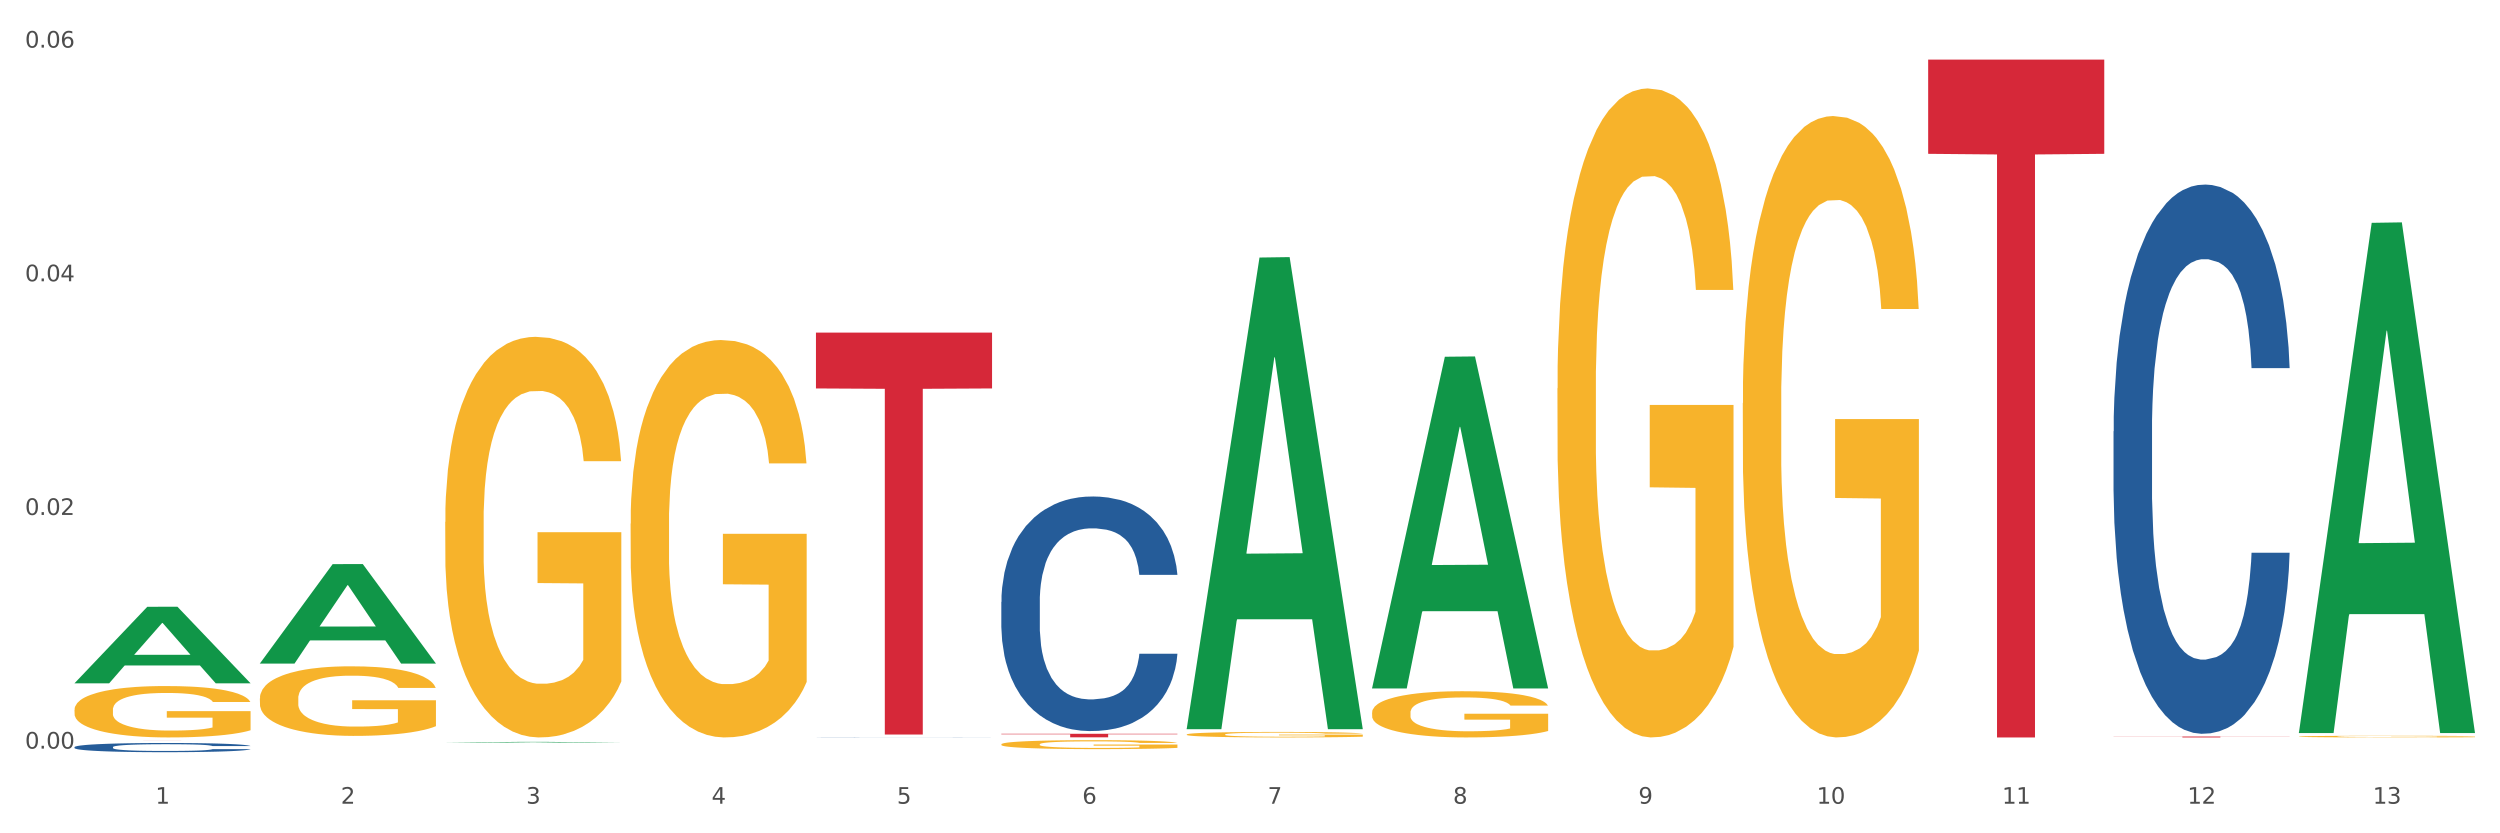 <?xml version="1.0" encoding="utf-8" standalone="no"?>
<!DOCTYPE svg PUBLIC "-//W3C//DTD SVG 1.1//EN"
  "http://www.w3.org/Graphics/SVG/1.1/DTD/svg11.dtd">
<svg xmlns:xlink="http://www.w3.org/1999/xlink" width="1080pt" height="360pt" viewBox="0 0 1080 360" xmlns="http://www.w3.org/2000/svg" version="1.1">
 <rect x="0" y="0" width="1080" height="360" fill="#333333" stroke="none"/>
 <defs>
  <style type="text/css">*{stroke-linejoin: round; stroke-linecap: butt}</style>
 </defs>
 <g id="figure_1">
  <g id="patch_1">
   <path d="M 0 360 
L 1080 360 
L 1080 0 
L 0 0 
z
" style="fill: #ffffff; stroke: #ffffff; stroke-linejoin: miter"/>
  </g>
  <g id="axes_1">
   <g id="matplotlib.axis_1">
    <g id="xtick_1">
     <g id="text_1">
      <!-- 1 -->
      <g style="fill: #4d4d4d" transform="translate(67.159 347.204) scale(0.096 -0.096)">
       <defs>
        <path id="DejaVuSans-31" d="M 794 531 
L 1825 531 
L 1825 4091 
L 703 3866 
L 703 4441 
L 1819 4666 
L 2450 4666 
L 2450 531 
L 3481 531 
L 3481 0 
L 794 0 
L 794 531 
z
" transform="scale(0.016)"/>
       </defs>
       <use xlink:href="#DejaVuSans-31"/>
      </g>
     </g>
    </g>
    <g id="xtick_2">
     <g id="text_2">
      <!-- 2 -->
      <g style="fill: #4d4d4d" transform="translate(147.238 347.204) scale(0.096 -0.096)">
       <defs>
        <path id="DejaVuSans-32" d="M 1228 531 
L 3431 531 
L 3431 0 
L 469 0 
L 469 531 
Q 828 903 1448 1529 
Q 2069 2156 2228 2338 
Q 2531 2678 2651 2914 
Q 2772 3150 2772 3378 
Q 2772 3750 2511 3984 
Q 2250 4219 1831 4219 
Q 1534 4219 1204 4116 
Q 875 4013 500 3803 
L 500 4441 
Q 881 4594 1212 4672 
Q 1544 4750 1819 4750 
Q 2544 4750 2975 4387 
Q 3406 4025 3406 3419 
Q 3406 3131 3298 2873 
Q 3191 2616 2906 2266 
Q 2828 2175 2409 1742 
Q 1991 1309 1228 531 
z
" transform="scale(0.016)"/>
       </defs>
       <use xlink:href="#DejaVuSans-32"/>
      </g>
     </g>
    </g>
    <g id="xtick_3">
     <g id="text_3">
      <!-- 3 -->
      <g style="fill: #4d4d4d" transform="translate(227.317 347.204) scale(0.096 -0.096)">
       <defs>
        <path id="DejaVuSans-33" d="M 2597 2516 
Q 3050 2419 3304 2112 
Q 3559 1806 3559 1356 
Q 3559 666 3084 287 
Q 2609 -91 1734 -91 
Q 1441 -91 1130 -33 
Q 819 25 488 141 
L 488 750 
Q 750 597 1062 519 
Q 1375 441 1716 441 
Q 2309 441 2620 675 
Q 2931 909 2931 1356 
Q 2931 1769 2642 2001 
Q 2353 2234 1838 2234 
L 1294 2234 
L 1294 2753 
L 1863 2753 
Q 2328 2753 2575 2939 
Q 2822 3125 2822 3475 
Q 2822 3834 2567 4026 
Q 2313 4219 1838 4219 
Q 1578 4219 1281 4162 
Q 984 4106 628 3988 
L 628 4550 
Q 988 4650 1302 4700 
Q 1616 4750 1894 4750 
Q 2613 4750 3031 4423 
Q 3450 4097 3450 3541 
Q 3450 3153 3228 2886 
Q 3006 2619 2597 2516 
z
" transform="scale(0.016)"/>
       </defs>
       <use xlink:href="#DejaVuSans-33"/>
      </g>
     </g>
    </g>
    <g id="xtick_4">
     <g id="text_4">
      <!-- 4 -->
      <g style="fill: #4d4d4d" transform="translate(307.396 347.204) scale(0.096 -0.096)">
       <defs>
        <path id="DejaVuSans-34" d="M 2419 4116 
L 825 1625 
L 2419 1625 
L 2419 4116 
z
M 2253 4666 
L 3047 4666 
L 3047 1625 
L 3713 1625 
L 3713 1100 
L 3047 1100 
L 3047 0 
L 2419 0 
L 2419 1100 
L 313 1100 
L 313 1709 
L 2253 4666 
z
" transform="scale(0.016)"/>
       </defs>
       <use xlink:href="#DejaVuSans-34"/>
      </g>
     </g>
    </g>
    <g id="xtick_5">
     <g id="text_5">
      <!-- 5 -->
      <g style="fill: #4d4d4d" transform="translate(387.475 347.204) scale(0.096 -0.096)">
       <defs>
        <path id="DejaVuSans-35" d="M 691 4666 
L 3169 4666 
L 3169 4134 
L 1269 4134 
L 1269 2991 
Q 1406 3038 1543 3061 
Q 1681 3084 1819 3084 
Q 2600 3084 3056 2656 
Q 3513 2228 3513 1497 
Q 3513 744 3044 326 
Q 2575 -91 1722 -91 
Q 1428 -91 1123 -41 
Q 819 9 494 109 
L 494 744 
Q 775 591 1075 516 
Q 1375 441 1709 441 
Q 2250 441 2565 725 
Q 2881 1009 2881 1497 
Q 2881 1984 2565 2268 
Q 2250 2553 1709 2553 
Q 1456 2553 1204 2497 
Q 953 2441 691 2322 
L 691 4666 
z
" transform="scale(0.016)"/>
       </defs>
       <use xlink:href="#DejaVuSans-35"/>
      </g>
     </g>
    </g>
    <g id="xtick_6">
     <g id="text_6">
      <!-- 6 -->
      <g style="fill: #4d4d4d" transform="translate(467.554 347.204) scale(0.096 -0.096)">
       <defs>
        <path id="DejaVuSans-36" d="M 2113 2584 
Q 1688 2584 1439 2293 
Q 1191 2003 1191 1497 
Q 1191 994 1439 701 
Q 1688 409 2113 409 
Q 2538 409 2786 701 
Q 3034 994 3034 1497 
Q 3034 2003 2786 2293 
Q 2538 2584 2113 2584 
z
M 3366 4563 
L 3366 3988 
Q 3128 4100 2886 4159 
Q 2644 4219 2406 4219 
Q 1781 4219 1451 3797 
Q 1122 3375 1075 2522 
Q 1259 2794 1537 2939 
Q 1816 3084 2150 3084 
Q 2853 3084 3261 2657 
Q 3669 2231 3669 1497 
Q 3669 778 3244 343 
Q 2819 -91 2113 -91 
Q 1303 -91 875 529 
Q 447 1150 447 2328 
Q 447 3434 972 4092 
Q 1497 4750 2381 4750 
Q 2619 4750 2861 4703 
Q 3103 4656 3366 4563 
z
" transform="scale(0.016)"/>
       </defs>
       <use xlink:href="#DejaVuSans-36"/>
      </g>
     </g>
    </g>
    <g id="xtick_7">
     <g id="text_7">
      <!-- 7 -->
      <g style="fill: #4d4d4d" transform="translate(547.634 347.204) scale(0.096 -0.096)">
       <defs>
        <path id="DejaVuSans-37" d="M 525 4666 
L 3525 4666 
L 3525 4397 
L 1831 0 
L 1172 0 
L 2766 4134 
L 525 4134 
L 525 4666 
z
" transform="scale(0.016)"/>
       </defs>
       <use xlink:href="#DejaVuSans-37"/>
      </g>
     </g>
    </g>
    <g id="xtick_8">
     <g id="text_8">
      <!-- 8 -->
      <g style="fill: #4d4d4d" transform="translate(627.713 347.204) scale(0.096 -0.096)">
       <defs>
        <path id="DejaVuSans-38" d="M 2034 2216 
Q 1584 2216 1326 1975 
Q 1069 1734 1069 1313 
Q 1069 891 1326 650 
Q 1584 409 2034 409 
Q 2484 409 2743 651 
Q 3003 894 3003 1313 
Q 3003 1734 2745 1975 
Q 2488 2216 2034 2216 
z
M 1403 2484 
Q 997 2584 770 2862 
Q 544 3141 544 3541 
Q 544 4100 942 4425 
Q 1341 4750 2034 4750 
Q 2731 4750 3128 4425 
Q 3525 4100 3525 3541 
Q 3525 3141 3298 2862 
Q 3072 2584 2669 2484 
Q 3125 2378 3379 2068 
Q 3634 1759 3634 1313 
Q 3634 634 3220 271 
Q 2806 -91 2034 -91 
Q 1263 -91 848 271 
Q 434 634 434 1313 
Q 434 1759 690 2068 
Q 947 2378 1403 2484 
z
M 1172 3481 
Q 1172 3119 1398 2916 
Q 1625 2713 2034 2713 
Q 2441 2713 2670 2916 
Q 2900 3119 2900 3481 
Q 2900 3844 2670 4047 
Q 2441 4250 2034 4250 
Q 1625 4250 1398 4047 
Q 1172 3844 1172 3481 
z
" transform="scale(0.016)"/>
       </defs>
       <use xlink:href="#DejaVuSans-38"/>
      </g>
     </g>
    </g>
    <g id="xtick_9">
     <g id="text_9">
      <!-- 9 -->
      <g style="fill: #4d4d4d" transform="translate(707.792 347.204) scale(0.096 -0.096)">
       <defs>
        <path id="DejaVuSans-39" d="M 703 97 
L 703 672 
Q 941 559 1184 500 
Q 1428 441 1663 441 
Q 2288 441 2617 861 
Q 2947 1281 2994 2138 
Q 2813 1869 2534 1725 
Q 2256 1581 1919 1581 
Q 1219 1581 811 2004 
Q 403 2428 403 3163 
Q 403 3881 828 4315 
Q 1253 4750 1959 4750 
Q 2769 4750 3195 4129 
Q 3622 3509 3622 2328 
Q 3622 1225 3098 567 
Q 2575 -91 1691 -91 
Q 1453 -91 1209 -44 
Q 966 3 703 97 
z
M 1959 2075 
Q 2384 2075 2632 2365 
Q 2881 2656 2881 3163 
Q 2881 3666 2632 3958 
Q 2384 4250 1959 4250 
Q 1534 4250 1286 3958 
Q 1038 3666 1038 3163 
Q 1038 2656 1286 2365 
Q 1534 2075 1959 2075 
z
" transform="scale(0.016)"/>
       </defs>
       <use xlink:href="#DejaVuSans-39"/>
      </g>
     </g>
    </g>
    <g id="xtick_10">
     <g id="text_10">
      <!-- 10 -->
      <g style="fill: #4d4d4d" transform="translate(784.817 347.204) scale(0.096 -0.096)">
       <defs>
        <path id="DejaVuSans-30" d="M 2034 4250 
Q 1547 4250 1301 3770 
Q 1056 3291 1056 2328 
Q 1056 1369 1301 889 
Q 1547 409 2034 409 
Q 2525 409 2770 889 
Q 3016 1369 3016 2328 
Q 3016 3291 2770 3770 
Q 2525 4250 2034 4250 
z
M 2034 4750 
Q 2819 4750 3233 4129 
Q 3647 3509 3647 2328 
Q 3647 1150 3233 529 
Q 2819 -91 2034 -91 
Q 1250 -91 836 529 
Q 422 1150 422 2328 
Q 422 3509 836 4129 
Q 1250 4750 2034 4750 
z
" transform="scale(0.016)"/>
       </defs>
       <use xlink:href="#DejaVuSans-31"/>
       <use xlink:href="#DejaVuSans-30" transform="translate(63.623 0)"/>
      </g>
     </g>
    </g>
    <g id="xtick_11">
     <g id="text_11">
      <!-- 11 -->
      <g style="fill: #4d4d4d" transform="translate(864.896 347.204) scale(0.096 -0.096)">
       <use xlink:href="#DejaVuSans-31"/>
       <use xlink:href="#DejaVuSans-31" transform="translate(63.623 0)"/>
      </g>
     </g>
    </g>
    <g id="xtick_12">
     <g id="text_12">
      <!-- 12 -->
      <g style="fill: #4d4d4d" transform="translate(944.975 347.204) scale(0.096 -0.096)">
       <use xlink:href="#DejaVuSans-31"/>
       <use xlink:href="#DejaVuSans-32" transform="translate(63.623 0)"/>
      </g>
     </g>
    </g>
    <g id="xtick_13">
     <g id="text_13">
      <!-- 13 -->
      <g style="fill: #4d4d4d" transform="translate(1025.054 347.204) scale(0.096 -0.096)">
       <use xlink:href="#DejaVuSans-31"/>
       <use xlink:href="#DejaVuSans-33" transform="translate(63.623 0)"/>
      </g>
     </g>
    </g>
    <g id="xtick_14"/>
    <g id="xtick_15"/>
    <g id="xtick_16"/>
    <g id="xtick_17"/>
    <g id="xtick_18"/>
    <g id="xtick_19"/>
    <g id="xtick_20"/>
    <g id="xtick_21"/>
    <g id="xtick_22"/>
    <g id="xtick_23"/>
    <g id="xtick_24"/>
    <g id="xtick_25"/>
   </g>
   <g id="matplotlib.axis_2">
    <g id="ytick_1">
     <g id="text_14">
      <!-- 0.00 -->
      <g style="fill: #4d4d4d" transform="translate(10.8 323.401) scale(0.096 -0.096)">
       <defs>
        <path id="DejaVuSans-2e" d="M 684 794 
L 1344 794 
L 1344 0 
L 684 0 
L 684 794 
z
" transform="scale(0.016)"/>
       </defs>
       <use xlink:href="#DejaVuSans-30"/>
       <use xlink:href="#DejaVuSans-2e" transform="translate(63.623 0)"/>
       <use xlink:href="#DejaVuSans-30" transform="translate(95.41 0)"/>
       <use xlink:href="#DejaVuSans-30" transform="translate(159.033 0)"/>
      </g>
     </g>
    </g>
    <g id="ytick_2">
     <g id="text_15">
      <!-- 0.02 -->
      <g style="fill: #4d4d4d" transform="translate(10.8 222.459) scale(0.096 -0.096)">
       <use xlink:href="#DejaVuSans-30"/>
       <use xlink:href="#DejaVuSans-2e" transform="translate(63.623 0)"/>
       <use xlink:href="#DejaVuSans-30" transform="translate(95.41 0)"/>
       <use xlink:href="#DejaVuSans-32" transform="translate(159.033 0)"/>
      </g>
     </g>
    </g>
    <g id="ytick_3">
     <g id="text_16">
      <!-- 0.04 -->
      <g style="fill: #4d4d4d" transform="translate(10.8 121.516) scale(0.096 -0.096)">
       <use xlink:href="#DejaVuSans-30"/>
       <use xlink:href="#DejaVuSans-2e" transform="translate(63.623 0)"/>
       <use xlink:href="#DejaVuSans-30" transform="translate(95.41 0)"/>
       <use xlink:href="#DejaVuSans-34" transform="translate(159.033 0)"/>
      </g>
     </g>
    </g>
    <g id="ytick_4">
     <g id="text_17">
      <!-- 0.06 -->
      <g style="fill: #4d4d4d" transform="translate(10.8 20.574) scale(0.096 -0.096)">
       <use xlink:href="#DejaVuSans-30"/>
       <use xlink:href="#DejaVuSans-2e" transform="translate(63.623 0)"/>
       <use xlink:href="#DejaVuSans-30" transform="translate(95.41 0)"/>
       <use xlink:href="#DejaVuSans-36" transform="translate(159.033 0)"/>
      </g>
     </g>
    </g>
    <g id="ytick_5"/>
    <g id="ytick_6"/>
    <g id="ytick_7"/>
   </g>
   <g id="PolyCollection_1">
    <path d="M 32.175 295.133 
L 32.253 295.102 
L 63.625 262.134 
L 76.644 262.103 
L 108.25 295.195 
L 93.192 295.195 
L 86.369 287.489 
L 53.978 287.489 
L 53.743 287.613 
L 47.155 295.195 
L 32.175 295.195 
L 32.175 295.133 
L 58.056 282.89 
L 82.291 282.859 
L 70.291 269.156 
L 70.134 269.094 
L 69.977 269.187 
L 57.978 282.859 
L 58.056 282.89 
L 32.175 295.133 
z
" clip-path="url(#p7f998e5a79)" style="fill: #109648"/>
    <path d="M 432.571 316.999 
L 508.646 316.999 
L 508.646 317.211 
L 478.721 317.212 
L 478.721 318.523 
L 462.316 318.523 
L 462.316 317.212 
L 432.571 317.211 
L 432.571 317.001 
L 432.571 316.999 
z
" clip-path="url(#p7f998e5a79)" style="fill: #d62839"/>
    <path d="M 352.492 143.677 
L 428.567 143.677 
L 428.567 167.806 
L 398.641 167.969 
L 398.641 317.311 
L 382.237 317.311 
L 382.237 167.969 
L 352.492 167.806 
L 352.492 143.84 
L 352.492 143.677 
z
" clip-path="url(#p7f998e5a79)" style="fill: #d62839"/>
    <path d="M 32.175 319.753 
L 108.25 319.753 
L 108.25 319.758 
L 78.325 319.758 
L 78.325 319.789 
L 61.92 319.789 
L 61.92 319.758 
L 32.175 319.758 
L 32.175 319.753 
L 32.175 319.753 
z
" clip-path="url(#p7f998e5a79)" style="fill: #d62839"/>
    <path d="M 112.254 301.737 
L 112.344 301.709 
L 112.344 300.721 
L 112.524 299.87 
L 113.422 297.81 
L 114.769 296.107 
L 115.757 295.201 
L 116.745 294.46 
L 117.913 293.718 
L 119.35 292.949 
L 121.954 291.823 
L 123.571 291.247 
L 125.547 290.643 
L 129.14 289.764 
L 131.744 289.27 
L 134.439 288.858 
L 138.84 288.363 
L 141.714 288.144 
L 144.768 287.979 
L 148.45 287.869 
L 151.235 287.842 
L 157.342 287.924 
L 162.552 288.171 
L 165.067 288.363 
L 168.3 288.693 
L 170.007 288.913 
L 172.791 289.352 
L 175.665 289.929 
L 177.641 290.423 
L 180.605 291.357 
L 182.85 292.29 
L 184.916 293.444 
L 185.994 294.24 
L 186.802 294.981 
L 187.521 295.833 
L 188.24 297.178 
L 172.072 297.178 
L 171.444 296.217 
L 170.456 295.311 
L 169.019 294.432 
L 167.761 293.883 
L 165.606 293.196 
L 163.63 292.757 
L 161.564 292.428 
L 159.049 292.153 
L 157.073 292.016 
L 154.289 291.906 
L 148.81 291.933 
L 145.127 292.153 
L 142.612 292.428 
L 140.996 292.675 
L 139.559 292.949 
L 137.942 293.334 
L 136.056 293.91 
L 134.708 294.432 
L 133.361 295.091 
L 132.283 295.75 
L 131.295 296.519 
L 130.487 297.343 
L 129.858 298.194 
L 129.319 299.238 
L 128.87 300.968 
L 128.87 304.73 
L 129.05 305.581 
L 129.499 306.707 
L 130.038 307.559 
L 130.936 308.575 
L 131.744 309.261 
L 133.271 310.25 
L 134.978 311.074 
L 136.325 311.595 
L 137.672 312.035 
L 140.008 312.639 
L 142.612 313.133 
L 144.858 313.435 
L 147.912 313.71 
L 149.977 313.82 
L 151.774 313.875 
L 156.175 313.875 
L 159.318 313.792 
L 162.821 313.6 
L 165.516 313.353 
L 167.761 313.051 
L 170.276 312.557 
L 171.893 312.09 
L 171.893 306.35 
L 152.133 306.323 
L 152.133 302.506 
L 188.329 302.506 
L 188.329 313.71 
L 186.802 314.287 
L 185.096 314.808 
L 183.3 315.275 
L 180.605 315.852 
L 177.372 316.401 
L 174.497 316.786 
L 171.444 317.115 
L 167.851 317.417 
L 163.181 317.692 
L 160.306 317.802 
L 156.714 317.884 
L 152.492 317.911 
L 148.81 317.856 
L 145.217 317.719 
L 141.445 317.472 
L 137.762 317.115 
L 134.978 316.758 
L 132.194 316.319 
L 129.23 315.742 
L 126.894 315.193 
L 125.098 314.698 
L 123.122 314.067 
L 120.966 313.243 
L 119.35 312.502 
L 117.913 311.733 
L 116.386 310.744 
L 115.308 309.893 
L 114.23 308.822 
L 113.601 308.025 
L 112.883 306.79 
L 112.344 305.06 
L 112.254 301.737 
z
" clip-path="url(#p7f998e5a79)" style="fill: #f7b32b"/>
    <path d="M 32.175 322.755 
L 32.265 322.752 
L 32.265 322.65 
L 32.535 322.511 
L 33.524 322.257 
L 34.783 322.064 
L 36.941 321.838 
L 38.11 321.744 
L 39.639 321.638 
L 42.786 321.467 
L 46.383 321.322 
L 48.901 321.241 
L 50.789 321.191 
L 55.016 321.1 
L 57.443 321.06 
L 59.961 321.027 
L 62.119 321.005 
L 65.716 320.979 
L 68.594 320.969 
L 71.921 320.965 
L 74.709 320.969 
L 78.396 320.983 
L 83.791 321.027 
L 85.859 321.052 
L 88.647 321.096 
L 91.524 321.154 
L 93.862 321.212 
L 96.56 321.296 
L 99.348 321.405 
L 102.045 321.544 
L 103.934 321.671 
L 105.463 321.806 
L 106.811 321.969 
L 107.801 322.148 
L 108.25 322.297 
L 91.794 322.297 
L 91.345 322.162 
L 90.445 322.017 
L 89.546 321.918 
L 88.557 321.838 
L 87.028 321.747 
L 85.679 321.689 
L 83.431 321.62 
L 81.363 321.576 
L 79.655 321.551 
L 77.586 321.529 
L 73.18 321.507 
L 70.033 321.507 
L 68.054 321.514 
L 65.627 321.533 
L 63.558 321.558 
L 61.13 321.602 
L 59.242 321.649 
L 57.354 321.711 
L 56.274 321.755 
L 54.656 321.835 
L 53.577 321.9 
L 52.138 322.013 
L 51.329 322.093 
L 49.89 322.3 
L 49.26 322.453 
L 48.991 322.559 
L 48.811 322.675 
L 48.811 323.243 
L 49.35 323.498 
L 49.8 323.607 
L 50.519 323.73 
L 51.868 323.891 
L 53.847 324.047 
L 55.915 324.16 
L 57.623 324.229 
L 59.242 324.28 
L 60.861 324.32 
L 62.839 324.356 
L 64.457 324.378 
L 66.885 324.4 
L 69.763 324.411 
L 72.011 324.411 
L 76.597 324.393 
L 78.665 324.375 
L 80.644 324.349 
L 82.802 324.309 
L 84.51 324.265 
L 85.5 324.233 
L 87.118 324.164 
L 88.377 324.091 
L 89.456 324.007 
L 90.176 323.934 
L 90.985 323.825 
L 91.614 323.701 
L 91.794 323.636 
L 108.25 323.636 
L 107.89 323.767 
L 107.261 323.894 
L 106.002 324.065 
L 105.013 324.164 
L 103.484 324.284 
L 101.866 324.385 
L 99.618 324.498 
L 97.549 324.582 
L 95.391 324.655 
L 93.053 324.72 
L 88.827 324.811 
L 87.298 324.837 
L 84.061 324.88 
L 81.543 324.906 
L 77.856 324.931 
L 74.079 324.946 
L 70.123 324.95 
L 66.616 324.942 
L 62.749 324.92 
L 60.321 324.899 
L 57.623 324.866 
L 54.476 324.815 
L 51.509 324.753 
L 48.721 324.68 
L 46.113 324.597 
L 43.685 324.502 
L 40.538 324.345 
L 38.2 324.193 
L 36.491 324.051 
L 35.322 323.931 
L 34.153 323.778 
L 33.524 323.672 
L 32.535 323.418 
L 32.175 323.181 
L 32.175 322.755 
z
" clip-path="url(#p7f998e5a79)" style="fill: #255c99"/>
    <path d="M 352.492 318.527 
L 352.582 318.527 
L 352.582 318.525 
L 352.851 318.522 
L 353.84 318.516 
L 355.099 318.512 
L 357.258 318.507 
L 358.427 318.504 
L 359.955 318.502 
L 363.103 318.498 
L 366.699 318.495 
L 369.217 318.493 
L 371.106 318.492 
L 375.332 318.49 
L 377.76 318.489 
L 380.278 318.488 
L 382.436 318.488 
L 386.033 318.487 
L 388.911 318.487 
L 392.238 318.487 
L 395.025 318.487 
L 398.712 318.487 
L 404.108 318.488 
L 406.176 318.489 
L 408.963 318.49 
L 411.841 318.491 
L 414.179 318.492 
L 416.877 318.494 
L 419.664 318.497 
L 422.362 318.5 
L 424.25 318.503 
L 425.779 318.506 
L 427.128 318.51 
L 428.117 318.514 
L 428.567 318.517 
L 412.111 318.517 
L 411.661 318.514 
L 410.762 318.511 
L 409.863 318.508 
L 408.874 318.507 
L 407.345 318.505 
L 405.996 318.503 
L 403.748 318.502 
L 401.68 318.501 
L 399.971 318.5 
L 397.903 318.5 
L 393.497 318.499 
L 390.349 318.499 
L 388.371 318.499 
L 385.943 318.5 
L 383.875 318.5 
L 381.447 318.501 
L 379.559 318.502 
L 377.67 318.504 
L 376.591 318.505 
L 374.972 318.507 
L 373.893 318.508 
L 372.455 318.511 
L 371.645 318.512 
L 370.207 318.517 
L 369.577 318.521 
L 369.307 318.523 
L 369.127 318.526 
L 369.127 318.539 
L 369.667 318.544 
L 370.117 318.547 
L 370.836 318.55 
L 372.185 318.553 
L 374.163 318.557 
L 376.231 318.559 
L 377.94 318.561 
L 379.559 318.562 
L 381.177 318.563 
L 383.155 318.564 
L 384.774 318.564 
L 387.202 318.565 
L 390.08 318.565 
L 392.328 318.565 
L 396.914 318.565 
L 398.982 318.564 
L 400.96 318.564 
L 403.118 318.563 
L 404.827 318.562 
L 405.816 318.561 
L 407.435 318.56 
L 408.694 318.558 
L 409.773 318.556 
L 410.492 318.554 
L 411.302 318.552 
L 411.931 318.549 
L 412.111 318.548 
L 428.567 318.548 
L 428.207 318.551 
L 427.578 318.553 
L 426.319 318.557 
L 425.33 318.56 
L 423.801 318.562 
L 422.182 318.565 
L 419.934 318.567 
L 417.866 318.569 
L 415.708 318.571 
L 413.37 318.572 
L 409.143 318.574 
L 407.615 318.575 
L 404.377 318.576 
L 401.86 318.576 
L 398.173 318.577 
L 394.396 318.577 
L 390.439 318.577 
L 386.932 318.577 
L 383.066 318.577 
L 380.638 318.576 
L 377.94 318.576 
L 374.793 318.574 
L 371.825 318.573 
L 369.038 318.571 
L 366.43 318.569 
L 364.002 318.567 
L 360.854 318.564 
L 358.516 318.56 
L 356.808 318.557 
L 355.639 318.554 
L 354.47 318.551 
L 353.84 318.548 
L 352.851 318.543 
L 352.492 318.537 
L 352.492 318.527 
z
" clip-path="url(#p7f998e5a79)" style="fill: #255c99"/>
    <path d="M 432.571 260.015 
L 432.661 259.923 
L 432.661 257.331 
L 432.93 253.815 
L 433.92 247.336 
L 435.179 242.431 
L 437.337 236.693 
L 438.506 234.286 
L 440.034 231.603 
L 443.182 227.253 
L 446.779 223.551 
L 449.297 221.515 
L 451.185 220.219 
L 455.411 217.905 
L 457.839 216.887 
L 460.357 216.054 
L 462.515 215.499 
L 466.112 214.851 
L 468.99 214.573 
L 472.317 214.481 
L 475.105 214.573 
L 478.791 214.943 
L 484.187 216.054 
L 486.255 216.702 
L 489.043 217.813 
L 491.92 219.293 
L 494.258 220.774 
L 496.956 222.903 
L 499.744 225.679 
L 502.441 229.196 
L 504.33 232.435 
L 505.858 235.86 
L 507.207 240.025 
L 508.196 244.56 
L 508.646 248.354 
L 492.19 248.354 
L 491.74 244.93 
L 490.841 241.228 
L 489.942 238.729 
L 488.953 236.693 
L 487.424 234.379 
L 486.075 232.898 
L 483.827 231.14 
L 481.759 230.029 
L 480.05 229.381 
L 477.982 228.826 
L 473.576 228.271 
L 470.429 228.271 
L 468.45 228.456 
L 466.022 228.919 
L 463.954 229.566 
L 461.526 230.677 
L 459.638 231.88 
L 457.749 233.454 
L 456.67 234.564 
L 455.052 236.6 
L 453.973 238.266 
L 452.534 241.135 
L 451.724 243.171 
L 450.286 248.447 
L 449.656 252.334 
L 449.386 255.018 
L 449.207 257.979 
L 449.207 272.417 
L 449.746 278.896 
L 450.196 281.672 
L 450.915 284.819 
L 452.264 288.891 
L 454.242 292.871 
L 456.311 295.74 
L 458.019 297.498 
L 459.638 298.794 
L 461.256 299.812 
L 463.235 300.738 
L 464.853 301.293 
L 467.281 301.848 
L 470.159 302.126 
L 472.407 302.126 
L 476.993 301.663 
L 479.061 301.2 
L 481.039 300.552 
L 483.198 299.534 
L 484.906 298.424 
L 485.895 297.591 
L 487.514 295.832 
L 488.773 293.981 
L 489.852 291.853 
L 490.571 290.002 
L 491.381 287.225 
L 492.01 284.079 
L 492.19 282.413 
L 508.646 282.413 
L 508.286 285.744 
L 507.657 288.984 
L 506.398 293.334 
L 505.409 295.832 
L 503.88 298.887 
L 502.261 301.478 
L 500.013 304.347 
L 497.945 306.476 
L 495.787 308.327 
L 493.449 309.993 
L 489.222 312.306 
L 487.694 312.954 
L 484.457 314.065 
L 481.939 314.713 
L 478.252 315.36 
L 474.475 315.731 
L 470.518 315.823 
L 467.011 315.638 
L 463.145 315.083 
L 460.717 314.528 
L 458.019 313.695 
L 454.872 312.399 
L 451.904 310.826 
L 449.117 308.975 
L 446.509 306.846 
L 444.081 304.44 
L 440.934 300.46 
L 438.596 296.573 
L 436.887 292.963 
L 435.718 289.909 
L 434.549 286.022 
L 433.92 283.338 
L 432.93 276.86 
L 432.571 270.844 
L 432.571 260.015 
z
" clip-path="url(#p7f998e5a79)" style="fill: #255c99"/>
    <path d="M 832.967 25.759 
L 909.042 25.759 
L 909.042 66.452 
L 879.116 66.727 
L 879.116 318.577 
L 862.712 318.577 
L 862.712 66.727 
L 832.967 66.452 
L 832.967 26.034 
L 832.967 25.759 
z
" clip-path="url(#p7f998e5a79)" style="fill: #d62839"/>
    <path d="M 913.046 186.34 
L 913.136 186.123 
L 913.136 180.056 
L 913.405 171.822 
L 914.395 156.653 
L 915.653 145.168 
L 917.812 131.733 
L 918.981 126.099 
L 920.509 119.815 
L 923.657 109.631 
L 927.254 100.963 
L 929.771 96.196 
L 931.66 93.162 
L 935.886 87.745 
L 938.314 85.361 
L 940.832 83.411 
L 942.99 82.111 
L 946.587 80.594 
L 949.465 79.944 
L 952.792 79.727 
L 955.579 79.944 
L 959.266 80.811 
L 964.662 83.411 
L 966.73 84.928 
L 969.518 87.528 
L 972.395 90.995 
L 974.733 94.462 
L 977.431 99.446 
L 980.218 105.947 
L 982.916 114.181 
L 984.805 121.766 
L 986.333 129.783 
L 987.682 139.534 
L 988.671 150.152 
L 989.121 159.037 
L 972.665 159.037 
L 972.215 151.019 
L 971.316 142.351 
L 970.417 136.501 
L 969.428 131.733 
L 967.899 126.316 
L 966.55 122.849 
L 964.302 118.732 
L 962.234 116.132 
L 960.525 114.615 
L 958.457 113.315 
L 954.051 112.014 
L 950.903 112.014 
L 948.925 112.448 
L 946.497 113.531 
L 944.429 115.048 
L 942.001 117.648 
L 940.113 120.465 
L 938.224 124.149 
L 937.145 126.75 
L 935.527 131.517 
L 934.447 135.417 
L 933.009 142.135 
L 932.199 146.902 
L 930.761 159.253 
L 930.131 168.355 
L 929.861 174.639 
L 929.681 181.573 
L 929.681 215.377 
L 930.221 230.545 
L 930.671 237.046 
L 931.39 244.414 
L 932.739 253.948 
L 934.717 263.266 
L 936.785 269.984 
L 938.494 274.101 
L 940.113 277.134 
L 941.731 279.518 
L 943.71 281.685 
L 945.328 282.985 
L 947.756 284.285 
L 950.634 284.935 
L 952.882 284.935 
L 957.468 283.852 
L 959.536 282.768 
L 961.514 281.252 
L 963.673 278.868 
L 965.381 276.268 
L 966.37 274.317 
L 967.989 270.2 
L 969.248 265.866 
L 970.327 260.882 
L 971.046 256.549 
L 971.856 250.048 
L 972.485 242.68 
L 972.665 238.78 
L 989.121 238.78 
L 988.761 246.581 
L 988.132 254.165 
L 986.873 264.35 
L 985.884 270.2 
L 984.355 277.351 
L 982.736 283.418 
L 980.488 290.136 
L 978.42 295.12 
L 976.262 299.454 
L 973.924 303.354 
L 969.697 308.772 
L 968.169 310.288 
L 964.931 312.889 
L 962.414 314.406 
L 958.727 315.922 
L 954.95 316.789 
L 950.993 317.006 
L 947.486 316.572 
L 943.62 315.272 
L 941.192 313.972 
L 938.494 312.022 
L 935.347 308.988 
L 932.379 305.304 
L 929.592 300.971 
L 926.984 295.987 
L 924.556 290.353 
L 921.409 281.035 
L 919.071 271.934 
L 917.362 263.483 
L 916.193 256.332 
L 915.024 247.231 
L 914.395 240.947 
L 913.405 225.778 
L 913.046 211.693 
L 913.046 186.34 
z
" clip-path="url(#p7f998e5a79)" style="fill: #255c99"/>
    <path d="M 752.887 174.173 
L 752.977 173.928 
L 752.977 165.102 
L 753.157 157.502 
L 754.055 139.114 
L 755.402 123.914 
L 756.39 115.824 
L 757.378 109.204 
L 758.546 102.584 
L 759.983 95.72 
L 762.588 85.668 
L 764.204 80.519 
L 766.18 75.126 
L 769.773 67.28 
L 772.378 62.867 
L 775.072 59.19 
L 779.473 54.777 
L 782.347 52.815 
L 785.401 51.344 
L 789.084 50.364 
L 791.868 50.118 
L 797.976 50.854 
L 803.185 53.06 
L 805.7 54.777 
L 808.933 57.719 
L 810.64 59.68 
L 813.424 63.603 
L 816.298 68.751 
L 818.274 73.164 
L 821.238 81.5 
L 823.484 89.836 
L 825.549 100.133 
L 826.627 107.243 
L 827.436 113.862 
L 828.154 121.462 
L 828.873 133.476 
L 812.706 133.476 
L 812.077 124.895 
L 811.089 116.804 
L 809.652 108.959 
L 808.394 104.055 
L 806.239 97.926 
L 804.263 94.004 
L 802.197 91.062 
L 799.682 88.61 
L 797.706 87.384 
L 794.922 86.403 
L 789.443 86.649 
L 785.76 88.61 
L 783.246 91.062 
L 781.629 93.268 
L 780.192 95.72 
L 778.575 99.152 
L 776.689 104.301 
L 775.342 108.959 
L 773.994 114.843 
L 772.917 120.727 
L 771.929 127.592 
L 771.12 134.947 
L 770.492 142.547 
L 769.953 151.863 
L 769.504 167.309 
L 769.504 200.897 
L 769.683 208.497 
L 770.132 218.549 
L 770.671 226.149 
L 771.569 235.22 
L 772.378 241.35 
L 773.905 250.176 
L 775.611 257.531 
L 776.958 262.189 
L 778.306 266.111 
L 780.641 271.505 
L 783.246 275.918 
L 785.491 278.615 
L 788.545 281.067 
L 790.611 282.047 
L 792.407 282.538 
L 796.808 282.538 
L 799.952 281.802 
L 803.454 280.086 
L 806.149 277.88 
L 808.394 275.183 
L 810.909 270.77 
L 812.526 266.602 
L 812.526 215.362 
L 792.766 215.117 
L 792.766 181.038 
L 828.963 181.038 
L 828.963 281.067 
L 827.436 286.215 
L 825.729 290.873 
L 823.933 295.041 
L 821.238 300.19 
L 818.005 305.093 
L 815.131 308.526 
L 812.077 311.468 
L 808.484 314.164 
L 803.814 316.616 
L 800.94 317.597 
L 797.347 318.332 
L 793.125 318.577 
L 789.443 318.087 
L 785.85 316.861 
L 782.078 314.655 
L 778.395 311.468 
L 775.611 308.28 
L 772.827 304.358 
L 769.863 299.209 
L 767.528 294.306 
L 765.731 289.893 
L 763.755 284.254 
L 761.6 276.899 
L 759.983 270.279 
L 758.546 263.415 
L 757.019 254.589 
L 755.941 246.988 
L 754.863 237.427 
L 754.235 230.317 
L 753.516 219.284 
L 752.977 203.839 
L 752.887 174.173 
z
" clip-path="url(#p7f998e5a79)" style="fill: #f7b32b"/>
    <path d="M 672.808 167.758 
L 672.898 167.502 
L 672.898 158.284 
L 673.078 150.346 
L 673.976 131.141 
L 675.323 115.266 
L 676.311 106.816 
L 677.299 99.902 
L 678.467 92.989 
L 679.904 85.819 
L 682.508 75.32 
L 684.125 69.943 
L 686.101 64.31 
L 689.694 56.116 
L 692.299 51.507 
L 694.993 47.666 
L 699.394 43.057 
L 702.268 41.008 
L 705.322 39.472 
L 709.005 38.448 
L 711.789 38.192 
L 717.896 38.96 
L 723.106 41.264 
L 725.621 43.057 
L 728.854 46.13 
L 730.561 48.178 
L 733.345 52.275 
L 736.219 57.652 
L 738.195 62.261 
L 741.159 70.967 
L 743.405 79.673 
L 745.47 90.428 
L 746.548 97.854 
L 747.357 104.767 
L 748.075 112.705 
L 748.794 125.252 
L 732.626 125.252 
L 731.998 116.29 
L 731.01 107.84 
L 729.573 99.646 
L 728.315 94.525 
L 726.16 88.123 
L 724.184 84.026 
L 722.118 80.954 
L 719.603 78.393 
L 717.627 77.113 
L 714.843 76.089 
L 709.364 76.345 
L 705.681 78.393 
L 703.166 80.954 
L 701.55 83.258 
L 700.113 85.819 
L 698.496 89.404 
L 696.61 94.781 
L 695.263 99.646 
L 693.915 105.792 
L 692.837 111.937 
L 691.849 119.107 
L 691.041 126.788 
L 690.412 134.726 
L 689.873 144.457 
L 689.424 160.588 
L 689.424 195.669 
L 689.604 203.606 
L 690.053 214.105 
L 690.592 222.043 
L 691.49 231.517 
L 692.299 237.919 
L 693.825 247.137 
L 695.532 254.818 
L 696.879 259.684 
L 698.226 263.781 
L 700.562 269.414 
L 703.166 274.023 
L 705.412 276.84 
L 708.466 279.4 
L 710.531 280.424 
L 712.328 280.937 
L 716.729 280.937 
L 719.872 280.168 
L 723.375 278.376 
L 726.07 276.071 
L 728.315 273.255 
L 730.83 268.646 
L 732.447 264.293 
L 732.447 210.776 
L 712.687 210.52 
L 712.687 174.928 
L 748.883 174.928 
L 748.883 279.4 
L 747.357 284.778 
L 745.65 289.643 
L 743.854 293.996 
L 741.159 299.373 
L 737.926 304.494 
L 735.052 308.079 
L 731.998 311.152 
L 728.405 313.968 
L 723.735 316.529 
L 720.86 317.553 
L 717.268 318.321 
L 713.046 318.577 
L 709.364 318.065 
L 705.771 316.785 
L 701.999 314.48 
L 698.316 311.152 
L 695.532 307.823 
L 692.748 303.726 
L 689.784 298.349 
L 687.448 293.227 
L 685.652 288.618 
L 683.676 282.729 
L 681.52 275.047 
L 679.904 268.134 
L 678.467 260.964 
L 676.94 251.746 
L 675.862 243.808 
L 674.784 233.822 
L 674.155 226.396 
L 673.437 214.873 
L 672.898 198.741 
L 672.808 167.758 
z
" clip-path="url(#p7f998e5a79)" style="fill: #f7b32b"/>
    <path d="M 592.729 307.836 
L 592.819 307.817 
L 592.819 307.161 
L 592.999 306.595 
L 593.897 305.228 
L 595.244 304.097 
L 596.232 303.495 
L 597.22 303.003 
L 598.388 302.51 
L 599.825 301.999 
L 602.429 301.252 
L 604.046 300.869 
L 606.022 300.468 
L 609.615 299.884 
L 612.219 299.556 
L 614.914 299.282 
L 619.315 298.954 
L 622.189 298.808 
L 625.243 298.698 
L 628.925 298.626 
L 631.71 298.607 
L 637.817 298.662 
L 643.027 298.826 
L 645.542 298.954 
L 648.775 299.173 
L 650.482 299.319 
L 653.266 299.61 
L 656.14 299.993 
L 658.116 300.322 
L 661.08 300.942 
L 663.325 301.562 
L 665.391 302.328 
L 666.469 302.857 
L 667.277 303.349 
L 667.996 303.914 
L 668.714 304.808 
L 652.547 304.808 
L 651.919 304.17 
L 650.931 303.568 
L 649.494 302.984 
L 648.236 302.62 
L 646.08 302.164 
L 644.105 301.872 
L 642.039 301.653 
L 639.524 301.471 
L 637.548 301.379 
L 634.764 301.306 
L 629.285 301.325 
L 625.602 301.471 
L 623.087 301.653 
L 621.471 301.817 
L 620.033 301.999 
L 618.417 302.255 
L 616.531 302.638 
L 615.183 302.984 
L 613.836 303.422 
L 612.758 303.86 
L 611.77 304.37 
L 610.962 304.917 
L 610.333 305.483 
L 609.794 306.176 
L 609.345 307.325 
L 609.345 309.823 
L 609.525 310.389 
L 609.974 311.137 
L 610.513 311.702 
L 611.411 312.377 
L 612.219 312.833 
L 613.746 313.489 
L 615.453 314.036 
L 616.8 314.383 
L 618.147 314.675 
L 620.483 315.076 
L 623.087 315.404 
L 625.333 315.605 
L 628.386 315.787 
L 630.452 315.86 
L 632.249 315.897 
L 636.65 315.897 
L 639.793 315.842 
L 643.296 315.714 
L 645.991 315.55 
L 648.236 315.349 
L 650.751 315.021 
L 652.368 314.711 
L 652.368 310.899 
L 632.608 310.881 
L 632.608 308.346 
L 668.804 308.346 
L 668.804 315.787 
L 667.277 316.17 
L 665.571 316.517 
L 663.774 316.827 
L 661.08 317.21 
L 657.847 317.574 
L 654.972 317.83 
L 651.919 318.049 
L 648.326 318.249 
L 643.655 318.432 
L 640.781 318.504 
L 637.189 318.559 
L 632.967 318.577 
L 629.285 318.541 
L 625.692 318.45 
L 621.92 318.286 
L 618.237 318.049 
L 615.453 317.811 
L 612.668 317.52 
L 609.705 317.137 
L 607.369 316.772 
L 605.573 316.444 
L 603.597 316.024 
L 601.441 315.477 
L 599.825 314.985 
L 598.388 314.474 
L 596.861 313.817 
L 595.783 313.252 
L 594.705 312.541 
L 594.076 312.012 
L 593.358 311.191 
L 592.819 310.042 
L 592.729 307.836 
z
" clip-path="url(#p7f998e5a79)" style="fill: #f7b32b"/>
    <path d="M 512.65 317.298 
L 512.74 317.295 
L 512.74 317.217 
L 512.919 317.15 
L 513.818 316.987 
L 515.165 316.852 
L 516.153 316.78 
L 517.141 316.722 
L 518.308 316.663 
L 519.745 316.602 
L 522.35 316.513 
L 523.967 316.467 
L 525.943 316.42 
L 529.536 316.35 
L 532.14 316.311 
L 534.835 316.278 
L 539.236 316.239 
L 542.11 316.222 
L 545.164 316.209 
L 548.846 316.2 
L 551.631 316.198 
L 557.738 316.205 
L 562.948 316.224 
L 565.462 316.239 
L 568.696 316.265 
L 570.402 316.283 
L 573.187 316.318 
L 576.061 316.363 
L 578.037 316.402 
L 581.001 316.476 
L 583.246 316.55 
L 585.312 316.641 
L 586.39 316.704 
L 587.198 316.763 
L 587.917 316.83 
L 588.635 316.937 
L 572.468 316.937 
L 571.839 316.861 
L 570.851 316.789 
L 569.414 316.72 
L 568.157 316.676 
L 566.001 316.622 
L 564.025 316.587 
L 561.96 316.561 
L 559.445 316.539 
L 557.469 316.528 
L 554.684 316.52 
L 549.206 316.522 
L 545.523 316.539 
L 543.008 316.561 
L 541.391 316.58 
L 539.954 316.602 
L 538.338 316.633 
L 536.451 316.678 
L 535.104 316.72 
L 533.757 316.772 
L 532.679 316.824 
L 531.691 316.885 
L 530.883 316.95 
L 530.254 317.017 
L 529.715 317.1 
L 529.266 317.237 
L 529.266 317.534 
L 529.446 317.602 
L 529.895 317.691 
L 530.434 317.758 
L 531.332 317.839 
L 532.14 317.893 
L 533.667 317.971 
L 535.374 318.036 
L 536.721 318.078 
L 538.068 318.112 
L 540.403 318.16 
L 543.008 318.199 
L 545.254 318.223 
L 548.307 318.245 
L 550.373 318.254 
L 552.169 318.258 
L 556.571 318.258 
L 559.714 318.251 
L 563.217 318.236 
L 565.912 318.217 
L 568.157 318.193 
L 570.672 318.154 
L 572.289 318.117 
L 572.289 317.663 
L 552.529 317.66 
L 552.529 317.358 
L 588.725 317.358 
L 588.725 318.245 
L 587.198 318.291 
L 585.492 318.332 
L 583.695 318.369 
L 581.001 318.414 
L 577.767 318.458 
L 574.893 318.488 
L 571.839 318.514 
L 568.247 318.538 
L 563.576 318.56 
L 560.702 318.569 
L 557.109 318.575 
L 552.888 318.577 
L 549.206 318.573 
L 545.613 318.562 
L 541.841 318.543 
L 538.158 318.514 
L 535.374 318.486 
L 532.589 318.451 
L 529.625 318.406 
L 527.29 318.362 
L 525.494 318.323 
L 523.518 318.273 
L 521.362 318.208 
L 519.745 318.149 
L 518.308 318.089 
L 516.781 318.01 
L 515.704 317.943 
L 514.626 317.858 
L 513.997 317.795 
L 513.279 317.697 
L 512.74 317.56 
L 512.65 317.298 
z
" clip-path="url(#p7f998e5a79)" style="fill: #f7b32b"/>
    <path d="M 432.571 321.541 
L 432.661 321.538 
L 432.661 321.41 
L 432.84 321.301 
L 433.738 321.036 
L 435.086 320.817 
L 436.074 320.7 
L 437.062 320.605 
L 438.229 320.509 
L 439.666 320.411 
L 442.271 320.266 
L 443.888 320.192 
L 445.864 320.114 
L 449.456 320.001 
L 452.061 319.937 
L 454.756 319.884 
L 459.157 319.821 
L 462.031 319.792 
L 465.085 319.771 
L 468.767 319.757 
L 471.551 319.753 
L 477.659 319.764 
L 482.868 319.796 
L 485.383 319.821 
L 488.617 319.863 
L 490.323 319.891 
L 493.108 319.948 
L 495.982 320.022 
L 497.958 320.086 
L 500.922 320.206 
L 503.167 320.326 
L 505.233 320.474 
L 506.311 320.577 
L 507.119 320.672 
L 507.838 320.782 
L 508.556 320.955 
L 492.389 320.955 
L 491.76 320.831 
L 490.772 320.714 
L 489.335 320.601 
L 488.078 320.531 
L 485.922 320.442 
L 483.946 320.386 
L 481.88 320.343 
L 479.366 320.308 
L 477.39 320.29 
L 474.605 320.276 
L 469.126 320.28 
L 465.444 320.308 
L 462.929 320.343 
L 461.312 320.375 
L 459.875 320.411 
L 458.258 320.46 
L 456.372 320.534 
L 455.025 320.601 
L 453.678 320.686 
L 452.6 320.771 
L 451.612 320.87 
L 450.804 320.976 
L 450.175 321.085 
L 449.636 321.22 
L 449.187 321.442 
L 449.187 321.926 
L 449.367 322.036 
L 449.816 322.181 
L 450.355 322.29 
L 451.253 322.421 
L 452.061 322.509 
L 453.588 322.636 
L 455.295 322.742 
L 456.642 322.809 
L 457.989 322.866 
L 460.324 322.944 
L 462.929 323.007 
L 465.174 323.046 
L 468.228 323.081 
L 470.294 323.096 
L 472.09 323.103 
L 476.491 323.103 
L 479.635 323.092 
L 483.138 323.067 
L 485.832 323.036 
L 488.078 322.997 
L 490.593 322.933 
L 492.209 322.873 
L 492.209 322.135 
L 472.45 322.131 
L 472.45 321.64 
L 508.646 321.64 
L 508.646 323.081 
L 507.119 323.156 
L 505.413 323.223 
L 503.616 323.283 
L 500.922 323.357 
L 497.688 323.428 
L 494.814 323.477 
L 491.76 323.52 
L 488.168 323.558 
L 483.497 323.594 
L 480.623 323.608 
L 477.03 323.618 
L 472.809 323.622 
L 469.126 323.615 
L 465.534 323.597 
L 461.761 323.565 
L 458.079 323.52 
L 455.295 323.474 
L 452.51 323.417 
L 449.546 323.343 
L 447.211 323.272 
L 445.415 323.209 
L 443.439 323.127 
L 441.283 323.021 
L 439.666 322.926 
L 438.229 322.827 
L 436.702 322.7 
L 435.625 322.59 
L 434.547 322.453 
L 433.918 322.35 
L 433.199 322.191 
L 432.661 321.969 
L 432.571 321.541 
z
" clip-path="url(#p7f998e5a79)" style="fill: #f7b32b"/>
    <path d="M 272.412 226.225 
L 272.502 226.068 
L 272.502 220.423 
L 272.682 215.563 
L 273.58 203.803 
L 274.927 194.081 
L 275.915 188.907 
L 276.903 184.674 
L 278.071 180.44 
L 279.508 176.05 
L 282.113 169.621 
L 283.729 166.329 
L 285.705 162.879 
L 289.298 157.862 
L 291.903 155.039 
L 294.597 152.687 
L 298.998 149.865 
L 301.873 148.611 
L 304.926 147.67 
L 308.609 147.043 
L 311.393 146.886 
L 317.501 147.356 
L 322.71 148.767 
L 325.225 149.865 
L 328.458 151.747 
L 330.165 153.001 
L 332.949 155.51 
L 335.823 158.802 
L 337.799 161.625 
L 340.763 166.956 
L 343.009 172.287 
L 345.075 178.872 
L 346.152 183.419 
L 346.961 187.653 
L 347.679 192.514 
L 348.398 200.197 
L 332.231 200.197 
L 331.602 194.709 
L 330.614 189.534 
L 329.177 184.517 
L 327.919 181.381 
L 325.764 177.461 
L 323.788 174.952 
L 321.722 173.071 
L 319.207 171.503 
L 317.231 170.719 
L 314.447 170.092 
L 308.968 170.249 
L 305.286 171.503 
L 302.771 173.071 
L 301.154 174.482 
L 299.717 176.05 
L 298.1 178.245 
L 296.214 181.538 
L 294.867 184.517 
L 293.52 188.28 
L 292.442 192.043 
L 291.454 196.433 
L 290.645 201.137 
L 290.017 205.998 
L 289.478 211.956 
L 289.029 221.834 
L 289.029 243.315 
L 289.208 248.176 
L 289.657 254.605 
L 290.196 259.465 
L 291.094 265.267 
L 291.903 269.187 
L 293.43 274.831 
L 295.136 279.535 
L 296.483 282.514 
L 297.831 285.023 
L 300.166 288.473 
L 302.771 291.295 
L 305.016 293.02 
L 308.07 294.588 
L 310.136 295.215 
L 311.932 295.528 
L 316.333 295.528 
L 319.477 295.058 
L 322.98 293.96 
L 325.674 292.549 
L 327.919 290.825 
L 330.434 288.002 
L 332.051 285.337 
L 332.051 252.566 
L 312.291 252.41 
L 312.291 230.615 
L 348.488 230.615 
L 348.488 294.588 
L 346.961 297.88 
L 345.254 300.86 
L 343.458 303.525 
L 340.763 306.818 
L 337.53 309.954 
L 334.656 312.149 
L 331.602 314.03 
L 328.009 315.755 
L 323.339 317.323 
L 320.465 317.95 
L 316.872 318.421 
L 312.651 318.577 
L 308.968 318.264 
L 305.375 317.48 
L 301.603 316.069 
L 297.921 314.03 
L 295.136 311.992 
L 292.352 309.483 
L 289.388 306.191 
L 287.053 303.055 
L 285.256 300.232 
L 283.28 296.626 
L 281.125 291.922 
L 279.508 287.689 
L 278.071 283.298 
L 276.544 277.654 
L 275.466 272.793 
L 274.388 266.678 
L 273.76 262.131 
L 273.041 255.075 
L 272.502 245.197 
L 272.412 226.225 
z
" clip-path="url(#p7f998e5a79)" style="fill: #f7b32b"/>
    <path d="M 192.333 225.483 
L 192.423 225.324 
L 192.423 219.634 
L 192.603 214.735 
L 193.501 202.881 
L 194.848 193.081 
L 195.836 187.865 
L 196.824 183.598 
L 197.992 179.33 
L 199.429 174.905 
L 202.034 168.424 
L 203.65 165.105 
L 205.626 161.628 
L 209.219 156.57 
L 211.824 153.725 
L 214.518 151.354 
L 218.919 148.509 
L 221.793 147.245 
L 224.847 146.297 
L 228.53 145.664 
L 231.314 145.506 
L 237.422 145.98 
L 242.631 147.403 
L 245.146 148.509 
L 248.379 150.406 
L 250.086 151.67 
L 252.87 154.199 
L 255.744 157.519 
L 257.72 160.364 
L 260.684 165.737 
L 262.93 171.111 
L 264.995 177.75 
L 266.073 182.333 
L 266.882 186.601 
L 267.6 191.501 
L 268.319 199.245 
L 252.152 199.245 
L 251.523 193.713 
L 250.535 188.497 
L 249.098 183.44 
L 247.84 180.279 
L 245.685 176.327 
L 243.709 173.798 
L 241.643 171.902 
L 239.128 170.321 
L 237.152 169.531 
L 234.368 168.899 
L 228.889 169.057 
L 225.206 170.321 
L 222.692 171.902 
L 221.075 173.324 
L 219.638 174.905 
L 218.021 177.117 
L 216.135 180.437 
L 214.788 183.44 
L 213.44 187.233 
L 212.363 191.026 
L 211.375 195.452 
L 210.566 200.194 
L 209.937 205.093 
L 209.399 211.099 
L 208.949 221.057 
L 208.949 242.711 
L 209.129 247.61 
L 209.578 254.091 
L 210.117 258.99 
L 211.015 264.838 
L 211.824 268.79 
L 213.351 274.48 
L 215.057 279.222 
L 216.404 282.225 
L 217.752 284.753 
L 220.087 288.231 
L 222.692 291.076 
L 224.937 292.814 
L 227.991 294.395 
L 230.057 295.027 
L 231.853 295.343 
L 236.254 295.343 
L 239.398 294.869 
L 242.9 293.763 
L 245.595 292.34 
L 247.84 290.602 
L 250.355 287.757 
L 251.972 285.07 
L 251.972 252.036 
L 232.212 251.878 
L 232.212 229.908 
L 268.408 229.908 
L 268.408 294.395 
L 266.882 297.714 
L 265.175 300.717 
L 263.379 303.404 
L 260.684 306.723 
L 257.451 309.884 
L 254.577 312.097 
L 251.523 313.994 
L 247.93 315.732 
L 243.26 317.313 
L 240.386 317.945 
L 236.793 318.419 
L 232.571 318.577 
L 228.889 318.261 
L 225.296 317.471 
L 221.524 316.049 
L 217.841 313.994 
L 215.057 311.939 
L 212.273 309.41 
L 209.309 306.091 
L 206.974 302.93 
L 205.177 300.085 
L 203.201 296.45 
L 201.046 291.708 
L 199.429 287.44 
L 197.992 283.015 
L 196.465 277.325 
L 195.387 272.425 
L 194.309 266.261 
L 193.681 261.677 
L 192.962 254.565 
L 192.423 244.607 
L 192.333 225.483 
z
" clip-path="url(#p7f998e5a79)" style="fill: #f7b32b"/>
    <path d="M 993.125 318.188 
L 993.215 318.188 
L 993.215 318.164 
L 993.394 318.143 
L 994.292 318.094 
L 995.64 318.053 
L 996.628 318.031 
L 997.616 318.013 
L 998.783 317.995 
L 1000.22 317.977 
L 1002.825 317.95 
L 1004.442 317.936 
L 1006.418 317.921 
L 1010.01 317.9 
L 1012.615 317.888 
L 1015.31 317.878 
L 1019.711 317.867 
L 1022.585 317.861 
L 1025.639 317.857 
L 1029.321 317.855 
L 1032.105 317.854 
L 1038.213 317.856 
L 1043.422 317.862 
L 1045.937 317.867 
L 1049.171 317.874 
L 1050.877 317.88 
L 1053.662 317.89 
L 1056.536 317.904 
L 1058.512 317.916 
L 1061.476 317.939 
L 1063.721 317.961 
L 1065.787 317.989 
L 1066.865 318.008 
L 1067.673 318.026 
L 1068.392 318.046 
L 1069.11 318.079 
L 1052.943 318.079 
L 1052.314 318.056 
L 1051.326 318.034 
L 1049.889 318.013 
L 1048.632 317.999 
L 1046.476 317.983 
L 1044.5 317.972 
L 1042.434 317.964 
L 1039.92 317.958 
L 1037.944 317.954 
L 1035.159 317.952 
L 1029.68 317.952 
L 1025.998 317.958 
L 1023.483 317.964 
L 1021.866 317.97 
L 1020.429 317.977 
L 1018.813 317.986 
L 1016.926 318 
L 1015.579 318.013 
L 1014.232 318.028 
L 1013.154 318.044 
L 1012.166 318.063 
L 1011.358 318.083 
L 1010.729 318.103 
L 1010.19 318.128 
L 1009.741 318.17 
L 1009.741 318.26 
L 1009.921 318.281 
L 1010.37 318.308 
L 1010.909 318.328 
L 1011.807 318.353 
L 1012.615 318.369 
L 1014.142 318.393 
L 1015.849 318.413 
L 1017.196 318.425 
L 1018.543 318.436 
L 1020.878 318.451 
L 1023.483 318.462 
L 1025.728 318.47 
L 1028.782 318.476 
L 1030.848 318.479 
L 1032.644 318.48 
L 1037.045 318.48 
L 1040.189 318.478 
L 1043.692 318.474 
L 1046.386 318.468 
L 1048.632 318.46 
L 1051.147 318.449 
L 1052.763 318.437 
L 1052.763 318.299 
L 1033.004 318.299 
L 1033.004 318.207 
L 1069.2 318.207 
L 1069.2 318.476 
L 1067.673 318.49 
L 1065.967 318.503 
L 1064.17 318.514 
L 1061.476 318.528 
L 1058.242 318.541 
L 1055.368 318.55 
L 1052.314 318.558 
L 1048.722 318.566 
L 1044.051 318.572 
L 1041.177 318.575 
L 1037.584 318.577 
L 1033.363 318.577 
L 1029.68 318.576 
L 1026.088 318.573 
L 1022.315 318.567 
L 1018.633 318.558 
L 1015.849 318.55 
L 1013.064 318.539 
L 1010.1 318.525 
L 1007.765 318.512 
L 1005.969 318.5 
L 1003.993 318.485 
L 1001.837 318.465 
L 1000.22 318.447 
L 998.783 318.429 
L 997.256 318.405 
L 996.179 318.385 
L 995.101 318.359 
L 994.472 318.34 
L 993.754 318.31 
L 993.215 318.268 
L 993.125 318.188 
z
" clip-path="url(#p7f998e5a79)" style="fill: #f7b32b"/>
    <path d="M 913.046 318.182 
L 989.121 318.182 
L 989.121 318.237 
L 959.196 318.237 
L 959.196 318.577 
L 942.791 318.577 
L 942.791 318.237 
L 913.046 318.237 
L 913.046 318.182 
L 913.046 318.182 
z
" clip-path="url(#p7f998e5a79)" style="fill: #d62839"/>
    <path d="M 32.175 306.633 
L 32.265 306.612 
L 32.265 305.882 
L 32.444 305.253 
L 33.343 303.732 
L 34.69 302.475 
L 35.678 301.806 
L 36.666 301.258 
L 37.833 300.711 
L 39.271 300.143 
L 41.875 299.311 
L 43.492 298.886 
L 45.468 298.439 
L 49.061 297.79 
L 51.665 297.425 
L 54.36 297.121 
L 58.761 296.756 
L 61.635 296.594 
L 64.689 296.472 
L 68.371 296.391 
L 71.156 296.371 
L 77.263 296.432 
L 82.473 296.614 
L 84.988 296.756 
L 88.221 297 
L 89.927 297.162 
L 92.712 297.486 
L 95.586 297.912 
L 97.562 298.277 
L 100.526 298.967 
L 102.771 299.656 
L 104.837 300.508 
L 105.915 301.096 
L 106.723 301.644 
L 107.442 302.272 
L 108.16 303.266 
L 91.993 303.266 
L 91.365 302.556 
L 90.377 301.887 
L 88.939 301.238 
L 87.682 300.832 
L 85.526 300.325 
L 83.55 300.001 
L 81.485 299.758 
L 78.97 299.555 
L 76.994 299.453 
L 74.209 299.372 
L 68.731 299.393 
L 65.048 299.555 
L 62.533 299.758 
L 60.917 299.94 
L 59.479 300.143 
L 57.863 300.427 
L 55.977 300.853 
L 54.629 301.238 
L 53.282 301.725 
L 52.204 302.211 
L 51.216 302.779 
L 50.408 303.388 
L 49.779 304.016 
L 49.24 304.787 
L 48.791 306.065 
L 48.791 308.843 
L 48.971 309.472 
L 49.42 310.303 
L 49.959 310.932 
L 50.857 311.682 
L 51.665 312.189 
L 53.192 312.919 
L 54.899 313.528 
L 56.246 313.913 
L 57.593 314.238 
L 59.929 314.684 
L 62.533 315.049 
L 64.779 315.272 
L 67.832 315.475 
L 69.898 315.556 
L 71.695 315.596 
L 76.096 315.596 
L 79.239 315.535 
L 82.742 315.393 
L 85.437 315.211 
L 87.682 314.988 
L 90.197 314.623 
L 91.814 314.278 
L 91.814 310.04 
L 72.054 310.019 
L 72.054 307.2 
L 108.25 307.2 
L 108.25 315.475 
L 106.723 315.9 
L 105.017 316.286 
L 103.22 316.631 
L 100.526 317.056 
L 97.292 317.462 
L 94.418 317.746 
L 91.365 317.989 
L 87.772 318.212 
L 83.101 318.415 
L 80.227 318.496 
L 76.635 318.557 
L 72.413 318.577 
L 68.731 318.537 
L 65.138 318.435 
L 61.366 318.253 
L 57.683 317.989 
L 54.899 317.726 
L 52.114 317.401 
L 49.15 316.975 
L 46.815 316.57 
L 45.019 316.205 
L 43.043 315.738 
L 40.887 315.13 
L 39.271 314.582 
L 37.833 314.014 
L 36.307 313.284 
L 35.229 312.656 
L 34.151 311.865 
L 33.522 311.277 
L 32.804 310.364 
L 32.265 309.086 
L 32.175 306.633 
z
" clip-path="url(#p7f998e5a79)" style="fill: #f7b32b"/>
    <path d="M 112.254 286.585 
L 112.333 286.544 
L 143.704 243.705 
L 156.723 243.665 
L 188.329 286.666 
L 173.271 286.666 
L 166.448 276.652 
L 134.057 276.652 
L 133.822 276.814 
L 127.234 286.666 
L 112.254 286.666 
L 112.254 286.585 
L 138.135 270.677 
L 162.37 270.636 
L 150.37 252.83 
L 150.213 252.749 
L 150.056 252.871 
L 138.057 270.636 
L 138.135 270.677 
L 112.254 286.585 
z
" clip-path="url(#p7f998e5a79)" style="fill: #109648"/>
    <path d="M 192.333 320.854 
L 192.412 320.853 
L 223.783 320.497 
L 236.802 320.496 
L 268.408 320.854 
L 253.35 320.854 
L 246.527 320.771 
L 214.136 320.771 
L 213.901 320.772 
L 207.313 320.854 
L 192.333 320.854 
L 192.333 320.854 
L 218.215 320.721 
L 242.449 320.721 
L 230.449 320.573 
L 230.292 320.572 
L 230.136 320.573 
L 218.136 320.721 
L 218.215 320.721 
L 192.333 320.854 
z
" clip-path="url(#p7f998e5a79)" style="fill: #109648"/>
    <path d="M 512.65 314.639 
L 512.728 314.447 
L 544.1 111.257 
L 557.119 111.065 
L 588.725 315.022 
L 573.667 315.022 
L 566.844 267.528 
L 534.453 267.528 
L 534.218 268.294 
L 527.63 315.022 
L 512.65 315.022 
L 512.65 314.639 
L 538.531 239.185 
L 562.765 238.993 
L 550.766 154.538 
L 550.609 154.155 
L 550.452 154.729 
L 538.453 238.993 
L 538.531 239.185 
L 512.65 314.639 
z
" clip-path="url(#p7f998e5a79)" style="fill: #109648"/>
    <path d="M 592.729 297.162 
L 592.807 297.027 
L 624.179 154.112 
L 637.198 153.977 
L 668.804 297.431 
L 653.746 297.431 
L 646.923 264.026 
L 614.532 264.026 
L 614.297 264.565 
L 607.709 297.431 
L 592.729 297.431 
L 592.729 297.162 
L 618.61 244.091 
L 642.845 243.956 
L 630.845 184.554 
L 630.688 184.284 
L 630.531 184.688 
L 618.532 243.956 
L 618.61 244.091 
L 592.729 297.162 
z
" clip-path="url(#p7f998e5a79)" style="fill: #109648"/>
    <path d="M 993.125 316.264 
L 993.203 316.057 
L 1024.574 96.265 
L 1037.594 96.058 
L 1069.2 316.678 
L 1054.142 316.678 
L 1047.319 265.303 
L 1014.928 265.303 
L 1014.693 266.132 
L 1008.105 316.678 
L 993.125 316.678 
L 993.125 316.264 
L 1019.006 234.644 
L 1043.24 234.437 
L 1031.241 143.082 
L 1031.084 142.667 
L 1030.927 143.289 
L 1018.928 234.437 
L 1019.006 234.644 
L 993.125 316.264 
z
" clip-path="url(#p7f998e5a79)" style="fill: #109648"/>
   </g>
  </g>
 </g>
 <defs>
  <clipPath id="p7f998e5a79">
   <rect x="32.175" y="10.8" width="1037.025" height="329.109"/>
  </clipPath>
 </defs>
</svg>
